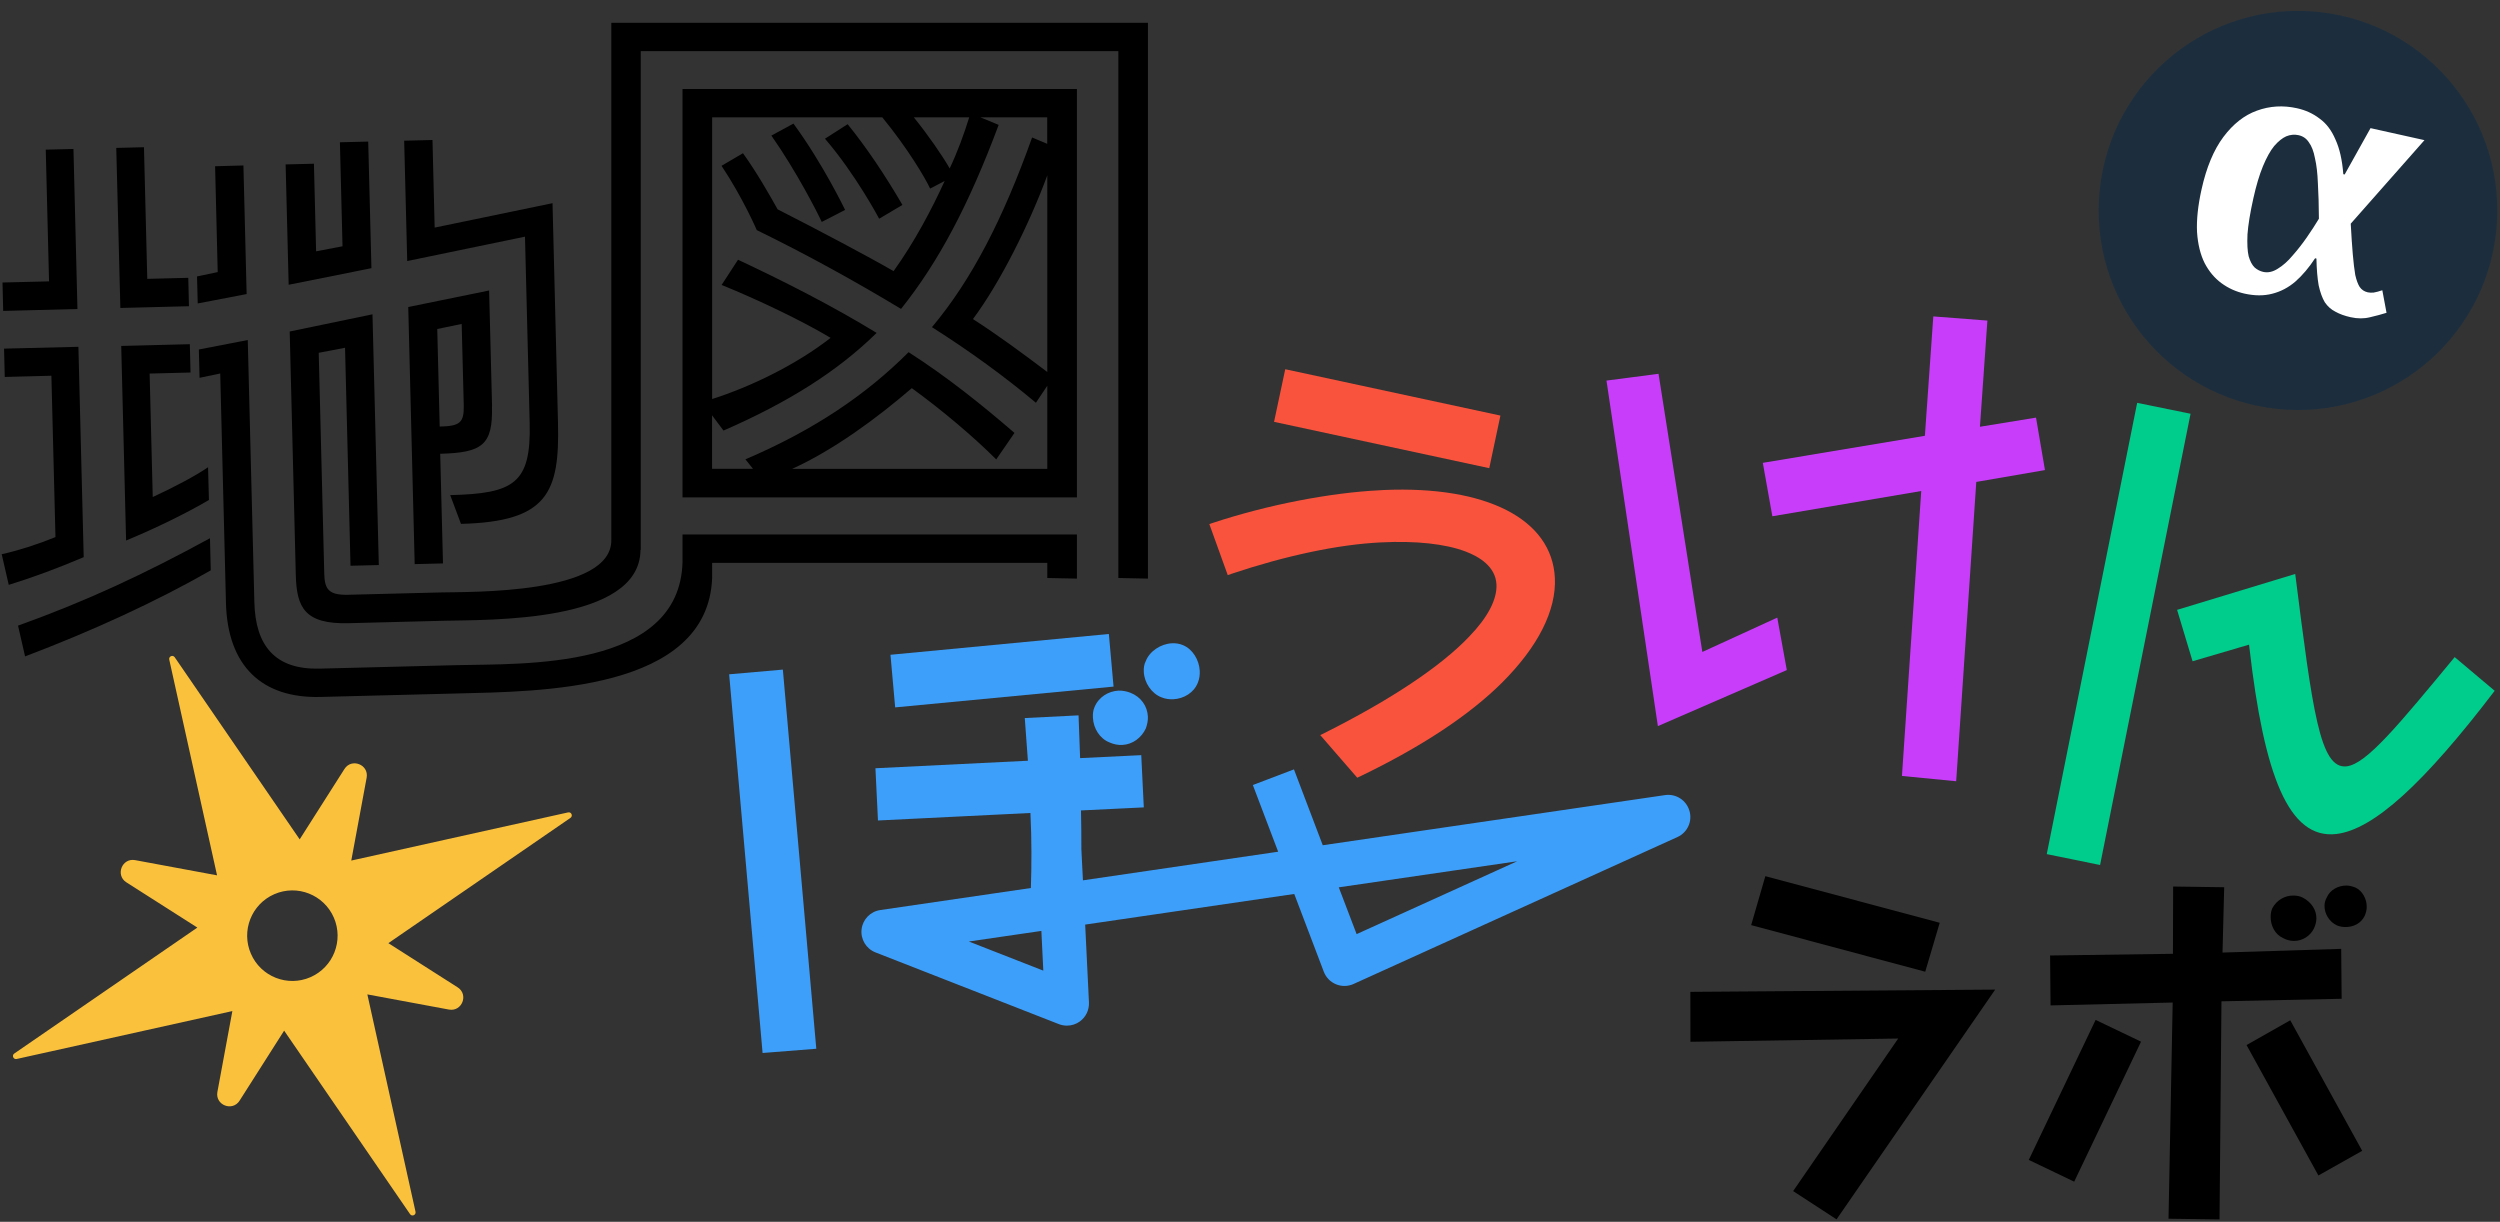 <?xml version="1.0" encoding="UTF-8"?>
<svg xmlns="http://www.w3.org/2000/svg" width="133" height="65" viewBox="0 0 133 65" fill="none">
  <rect x="0" y="0" width="133" height="65" fill="#333333" stroke="none"/>
  <path d="M89.931 55.423L100.984 55.25L95.395 63.366L97.704 64.87L106.144 52.647L89.927 52.767L89.931 55.423Z" fill="black"></path>
  <path d="M102.422 51.696L103.193 49.092L93.916 46.612L93.162 49.216L102.422 51.696Z" fill="black"></path>
  <path d="M121.998 47.644C121.569 47.637 121.117 47.879 120.885 48.322C120.823 48.463 120.799 48.626 120.799 48.771C120.792 49.241 121.03 49.715 121.459 49.905C121.642 50.009 121.846 50.054 122.029 50.057C122.499 50.064 122.911 49.784 123.101 49.397C123.184 49.214 123.228 49.051 123.232 48.868C123.239 48.418 122.98 48.007 122.513 47.755C122.351 47.672 122.188 47.647 122.005 47.644H121.998Z" fill="black"></path>
  <path d="M125.312 47.219C125.15 47.156 124.988 47.111 124.842 47.111C124.393 47.105 123.961 47.343 123.792 47.73C123.709 47.872 123.664 48.035 123.664 48.18C123.657 48.609 123.916 49.041 124.324 49.231C124.466 49.293 124.628 49.318 124.773 49.318C125.202 49.324 125.613 49.124 125.803 48.719C125.865 48.578 125.91 48.415 125.91 48.249C125.917 47.82 125.675 47.388 125.312 47.219Z" fill="black"></path>
  <path d="M124.552 50.479L118.238 50.676L118.327 47.201L115.611 47.163L115.6 50.742L109.065 50.832L109.089 53.488L115.587 53.335L115.365 64.836L118.079 64.874L118.182 53.27L124.576 53.135L124.552 50.479Z" fill="black"></path>
  <path d="M119.516 55.597L123.339 62.536L125.669 61.223L121.842 54.279L119.516 55.597Z" fill="black"></path>
  <path d="M107.931 61.707L110.347 62.865L113.903 55.417L111.487 54.259L107.931 61.707Z" fill="black"></path>
  <path d="M89.875 43.127C89.708 42.568 89.162 42.215 88.583 42.299L70.371 44.967L68.838 40.931L66.651 41.763L67.998 45.311L57.612 46.834L57.529 45.181C57.529 44.526 57.525 43.849 57.509 43.115L60.85 42.953L60.715 40.174L57.462 40.332C57.426 39.603 57.418 38.842 57.379 38.057L54.518 38.2L54.684 40.471L46.573 40.871L46.708 43.65L54.819 43.25C54.89 44.717 54.882 46.013 54.843 47.242L46.831 48.415C46.303 48.491 45.895 48.915 45.836 49.442C45.776 49.969 46.078 50.473 46.573 50.667L56.333 54.484C56.471 54.536 56.614 54.564 56.76 54.564C57.002 54.564 57.244 54.489 57.446 54.342C57.767 54.112 57.949 53.731 57.933 53.335L57.731 49.188L68.854 47.559L70.427 51.698C70.542 51.999 70.776 52.241 71.077 52.364C71.374 52.487 71.711 52.483 72.008 52.348L89.241 44.53C89.772 44.289 90.045 43.694 89.879 43.135L89.875 43.127ZM51.542 50.088L55.401 49.525L55.504 51.638L51.542 50.088ZM72.171 49.692L71.223 47.206L80.713 45.819L72.171 49.696V49.692Z" fill="#3D9FFA"></path>
  <path d="M116.538 22.011L113.697 21.432L108.887 45.439L111.724 46.018L116.538 22.011Z" fill="#00CC8B"></path>
  <path d="M116.641 35.18L119.649 34.296L119.669 34.462C120.445 41.221 121.749 44.662 124.289 44.369C126.27 44.139 128.957 41.681 132.717 36.75L130.589 34.958C127.586 38.585 125.898 40.646 124.84 40.769C123.417 40.932 123.029 37.812 122.106 30.534L115.821 32.444L116.645 35.18H116.641Z" fill="#00CC8B"></path>
  <path d="M61.796 37.099C61.999 37.187 62.225 37.209 62.423 37.2C62.977 37.173 63.522 36.849 63.725 36.319C63.812 36.115 63.836 35.885 63.826 35.691C63.799 35.105 63.443 34.532 62.94 34.324C62.737 34.237 62.544 34.214 62.345 34.223C61.759 34.25 61.155 34.643 60.952 35.178C60.864 35.344 60.841 35.543 60.85 35.742C60.878 36.328 61.265 36.9 61.801 37.103L61.796 37.099Z" fill="#3D9FFA"></path>
  <path d="M38.791 35.873L40.57 56.019L43.427 55.793L41.648 35.623L38.791 35.873Z" fill="#3D9FFA"></path>
  <path d="M58.227 37.621C58.151 37.795 58.132 37.993 58.144 38.188C58.171 38.751 58.508 39.294 59.023 39.496C59.253 39.599 59.479 39.642 59.705 39.631C60.267 39.603 60.727 39.242 60.957 38.755C61.032 38.552 61.076 38.326 61.068 38.128C61.04 37.565 60.707 37.078 60.133 36.852C59.931 36.776 59.705 36.733 59.507 36.741C58.972 36.769 58.453 37.074 58.227 37.621Z" fill="#3D9FFA"></path>
  <path d="M59.241 36.527L58.991 33.728L47.373 34.834L47.623 37.633L59.241 36.527Z" fill="#3D9FFA"></path>
  <path d="M79.822 22.109L68.375 19.643L67.78 22.442L79.228 24.907L79.822 22.109Z" fill="#FA533D"></path>
  <path d="M65.494 30.533C68.446 29.546 71.2 28.967 73.454 28.856C75.329 28.761 76.894 28.931 77.976 29.343C78.697 29.617 79.565 30.14 79.612 31.092C79.652 31.884 79.149 32.848 78.154 33.874C76.64 35.464 73.981 37.232 70.463 38.996L70.237 39.107L72.206 41.375L72.341 41.311C75.618 39.734 78.162 38.053 79.905 36.32C81.831 34.398 82.802 32.467 82.719 30.743C82.564 27.615 79.077 25.831 73.613 26.069L73.419 26.081C70.74 26.212 67.416 26.862 64.527 27.817L64.337 27.881L65.316 30.596L65.498 30.537L65.494 30.533Z" fill="#FA533D"></path>
  <path d="M105.333 22.704L105.729 17.055L102.852 16.833L102.404 23.184L93.782 24.623L94.289 27.465L102.21 26.122L101.184 41.281L104.069 41.562L105.138 25.638L108.792 25.008L108.316 22.217L105.333 22.704Z" fill="#C83DFA"></path>
  <path d="M95.058 35.648L94.551 32.857L90.564 34.684L88.234 19.886L85.465 20.247L88.199 38.629L95.058 35.648Z" fill="#C83DFA"></path>
  <path d="M4.171 18.45L0.216 18.547L0.253 20.054L2.734 19.989L2.951 28.573C1.99 28.966 0.955 29.294 0.091 29.484L0.465 31.115C1.764 30.713 3.025 30.246 4.453 29.641L4.171 18.445V18.45Z" fill="black"></path>
  <path d="M10.053 16.291L10.016 14.78L7.835 14.835L7.659 7.832L6.185 7.869L6.403 16.384L10.053 16.291Z" fill="black"></path>
  <path d="M0.17 16.541L4.12 16.439L3.908 7.925L2.434 7.961L2.609 14.969L0.133 15.029L0.17 16.541Z" fill="black"></path>
  <path d="M10.519 16.143L13.121 15.644L12.95 8.803L11.443 8.844L11.582 14.475L10.482 14.706L10.519 16.143Z" fill="black"></path>
  <path d="M6.712 28.753C8.269 28.111 9.928 27.297 11.115 26.599L11.069 24.857C10.409 25.31 9.286 25.906 8.126 26.442L7.96 19.874L10.136 19.818L10.099 18.311L6.449 18.404L6.708 28.762L6.712 28.753Z" fill="black"></path>
  <path d="M26.178 21.621L26.021 15.454L21.719 16.333L22.061 30.011L23.567 29.974L23.419 24.14C25.665 24.085 26.224 23.669 26.173 21.621H26.178ZM23.392 22.698L23.262 17.502L24.561 17.234L24.672 21.556C24.695 22.494 24.464 22.67 23.392 22.693V22.698Z" fill="black"></path>
  <path d="M27.929 12.589L28.179 22.513C28.257 25.73 27.333 26.257 23.951 26.34L24.524 27.87C29.149 27.755 29.777 26.197 29.685 22.476L29.394 10.809L23.124 12.108L23.008 7.448L21.502 7.485L21.664 13.887L27.934 12.589H27.929Z" fill="black"></path>
  <path d="M0.96 33.288L1.334 34.92C4.855 33.588 8.334 31.994 11.212 30.343L11.171 28.633C7.696 30.533 4.582 31.984 0.96 33.283V33.288Z" fill="black"></path>
  <path d="M19.76 14.267L19.589 7.532L18.083 7.569L18.222 13.102L16.817 13.37L16.701 8.71L15.195 8.747L15.357 15.149L19.76 14.267Z" fill="black"></path>
  <path d="M44.96 11.169C44.96 11.169 43.786 8.72 42.211 6.575L41.037 7.213C42.377 9.126 43.486 11.303 43.717 11.807L44.955 11.169H44.96Z" fill="black"></path>
  <path d="M32.522 1.213V28.716C32.573 31.628 25.018 31.48 23.475 31.517L18.517 31.642C17.515 31.665 17.27 31.37 17.251 30.533L16.956 18.769L18.356 18.501L18.647 30.098L20.153 30.061L19.816 16.721L15.412 17.636L15.736 30.575C15.777 32.317 16.203 33.214 18.55 33.154L23.641 33.024C25.965 32.964 34.042 33.149 34.074 29.257H34.088V2.72H59.496V30.75L61.071 30.782V1.213H32.517H32.522Z" fill="black"></path>
  <path d="M48.009 10.901C47.071 9.293 46.101 7.851 45.094 6.607L43.888 7.379C45.533 9.288 46.771 11.636 46.771 11.636L48.009 10.901Z" fill="black"></path>
  <path d="M36.31 29.909C36.153 35.65 27.795 35.299 24.311 35.386L17.006 35.571C14.627 35.632 13.587 34.346 13.532 32.035L13.181 18.089L10.579 18.593L10.616 20.1L11.716 19.869L12.021 32.072C12.104 35.423 13.925 37.157 17.043 37.078L24.316 36.893C28.636 36.782 37.65 36.787 37.886 30.75V29.946H55.716V30.75L57.292 30.782V28.434H36.31V29.909Z" fill="black"></path>
  <path d="M36.31 26.46H57.292V4.735H36.31V26.465V26.46ZM55.716 19.79C54.478 18.852 53.069 17.812 51.761 16.975C53.235 14.997 54.778 11.877 55.716 9.33V19.79ZM51.562 6.242C51.294 7.116 50.925 8.119 50.523 8.96C50.121 8.257 49.349 7.148 48.615 6.242H51.562ZM37.886 22.102L38.491 22.906C41.943 21.399 44.558 19.753 46.637 17.71C44.322 16.3 41.846 15.029 39.263 13.818L38.39 15.159C40.367 15.963 42.682 17.072 44.188 17.974C42.345 19.416 39.896 20.59 37.886 21.228V6.242H46.938C48.31 7.92 49.215 9.459 49.483 10.032L50.255 9.63C49.585 11.105 48.647 12.884 47.538 14.424C46.263 13.684 43.551 12.246 41.37 11.137C40.935 10.365 40.298 9.228 39.526 8.151L38.385 8.821C39.526 10.532 40.261 12.242 40.261 12.242C42.876 13.518 45.491 14.96 47.935 16.434C49.945 13.92 51.553 10.869 53.129 6.644L52.158 6.242H55.712V7.652L54.908 7.314C53.364 11.641 51.692 14.89 49.58 17.405C51.59 18.681 53.434 20.021 55.111 21.427L55.716 20.521V24.944H42.142C44.355 23.937 46.633 22.263 48.508 20.65C50.084 21.792 51.794 23.234 52.999 24.441L53.97 23.031C52.26 21.556 50.384 20.045 48.337 18.736C46.092 20.983 43.343 22.86 39.656 24.436L40.058 24.94H37.882V22.088L37.886 22.102Z" fill="black"></path>
  <path fill-rule="evenodd" clip-rule="evenodd" d="M9.004 35.092C8.965 34.919 9.194 34.819 9.295 34.966L15.943 44.654L18.324 40.911C18.706 40.311 19.634 40.677 19.505 41.376L18.688 45.782L30.223 43.22C30.396 43.181 30.496 43.41 30.349 43.511L20.661 50.176L24.346 52.526C24.945 52.908 24.58 53.837 23.881 53.708L19.543 52.902L22.106 64.466C22.144 64.639 21.915 64.739 21.815 64.592L15.116 54.83L12.746 58.555C12.364 59.155 11.436 58.789 11.566 58.09L12.362 53.789L0.886 56.338C0.713 56.377 0.614 56.148 0.76 56.047L10.499 49.347L6.724 46.941C6.125 46.559 6.49 45.629 7.189 45.759L11.547 46.568L9.004 35.092ZM16.514 51.987C17.732 51.457 18.29 50.038 17.761 48.818C17.231 47.599 15.814 47.039 14.595 47.57C13.377 48.1 12.819 49.519 13.349 50.739C13.878 51.959 15.296 52.518 16.514 51.987Z" fill="#FAC13D"></path>
  <path d="M132.838 11.807C132.502 17.66 127.49 22.132 121.644 21.795C115.798 21.458 111.331 16.44 111.668 10.587C112.004 4.733 117.016 0.262 122.862 0.598C128.708 0.935 133.175 5.954 132.838 11.807Z" fill="#1C2E3E"></path>
  <path d="M119.412 15.621C118.958 15.519 118.547 15.334 118.18 15.064C117.813 14.793 117.516 14.438 117.287 13.998C117.061 13.545 116.926 12.993 116.882 12.343C116.851 11.695 116.93 10.939 117.122 10.077C117.382 8.903 117.771 7.972 118.288 7.282C118.805 6.593 119.398 6.128 120.067 5.887C120.75 5.637 121.462 5.594 122.204 5.759C122.658 5.86 123.057 6.043 123.4 6.308C123.758 6.564 124.039 6.934 124.245 7.42C124.466 7.897 124.606 8.512 124.664 9.267L124.736 9.283L126.112 6.817L128.982 7.456L125.059 11.9C125.093 12.536 125.13 13.078 125.168 13.527C125.207 13.975 125.251 14.343 125.3 14.63C125.364 14.909 125.442 15.121 125.535 15.267C125.64 15.416 125.782 15.511 125.962 15.551C126.058 15.572 126.163 15.577 126.279 15.565C126.409 15.543 126.563 15.502 126.739 15.441L126.963 16.641C126.706 16.722 126.412 16.801 126.081 16.878C125.762 16.958 125.418 16.957 125.047 16.874C124.736 16.805 124.469 16.708 124.245 16.583C124.019 16.47 123.831 16.302 123.679 16.08C123.542 15.848 123.433 15.547 123.352 15.178C123.286 14.798 123.246 14.324 123.234 13.756L123.163 13.74C122.84 14.234 122.491 14.646 122.116 14.978C121.744 15.297 121.332 15.514 120.88 15.627C120.44 15.742 119.951 15.74 119.412 15.621ZM120.403 14.465C120.655 14.521 120.912 14.465 121.175 14.297C121.45 14.132 121.716 13.896 121.972 13.588C122.241 13.284 122.495 12.957 122.736 12.608C122.977 12.26 123.187 11.936 123.366 11.636C123.362 10.919 123.344 10.293 123.312 9.758C123.292 9.225 123.241 8.78 123.157 8.422C123.088 8.055 122.981 7.773 122.836 7.578C122.706 7.373 122.521 7.244 122.282 7.191C122.066 7.143 121.848 7.163 121.628 7.252C121.419 7.344 121.205 7.517 120.986 7.769C120.778 8.025 120.58 8.383 120.389 8.843C120.199 9.304 120.029 9.875 119.877 10.558C119.704 11.337 119.601 11.973 119.566 12.469C119.543 12.966 119.564 13.354 119.628 13.632C119.706 13.901 119.813 14.101 119.947 14.231C120.084 14.35 120.236 14.428 120.403 14.465Z" fill="white"></path>
</svg>
